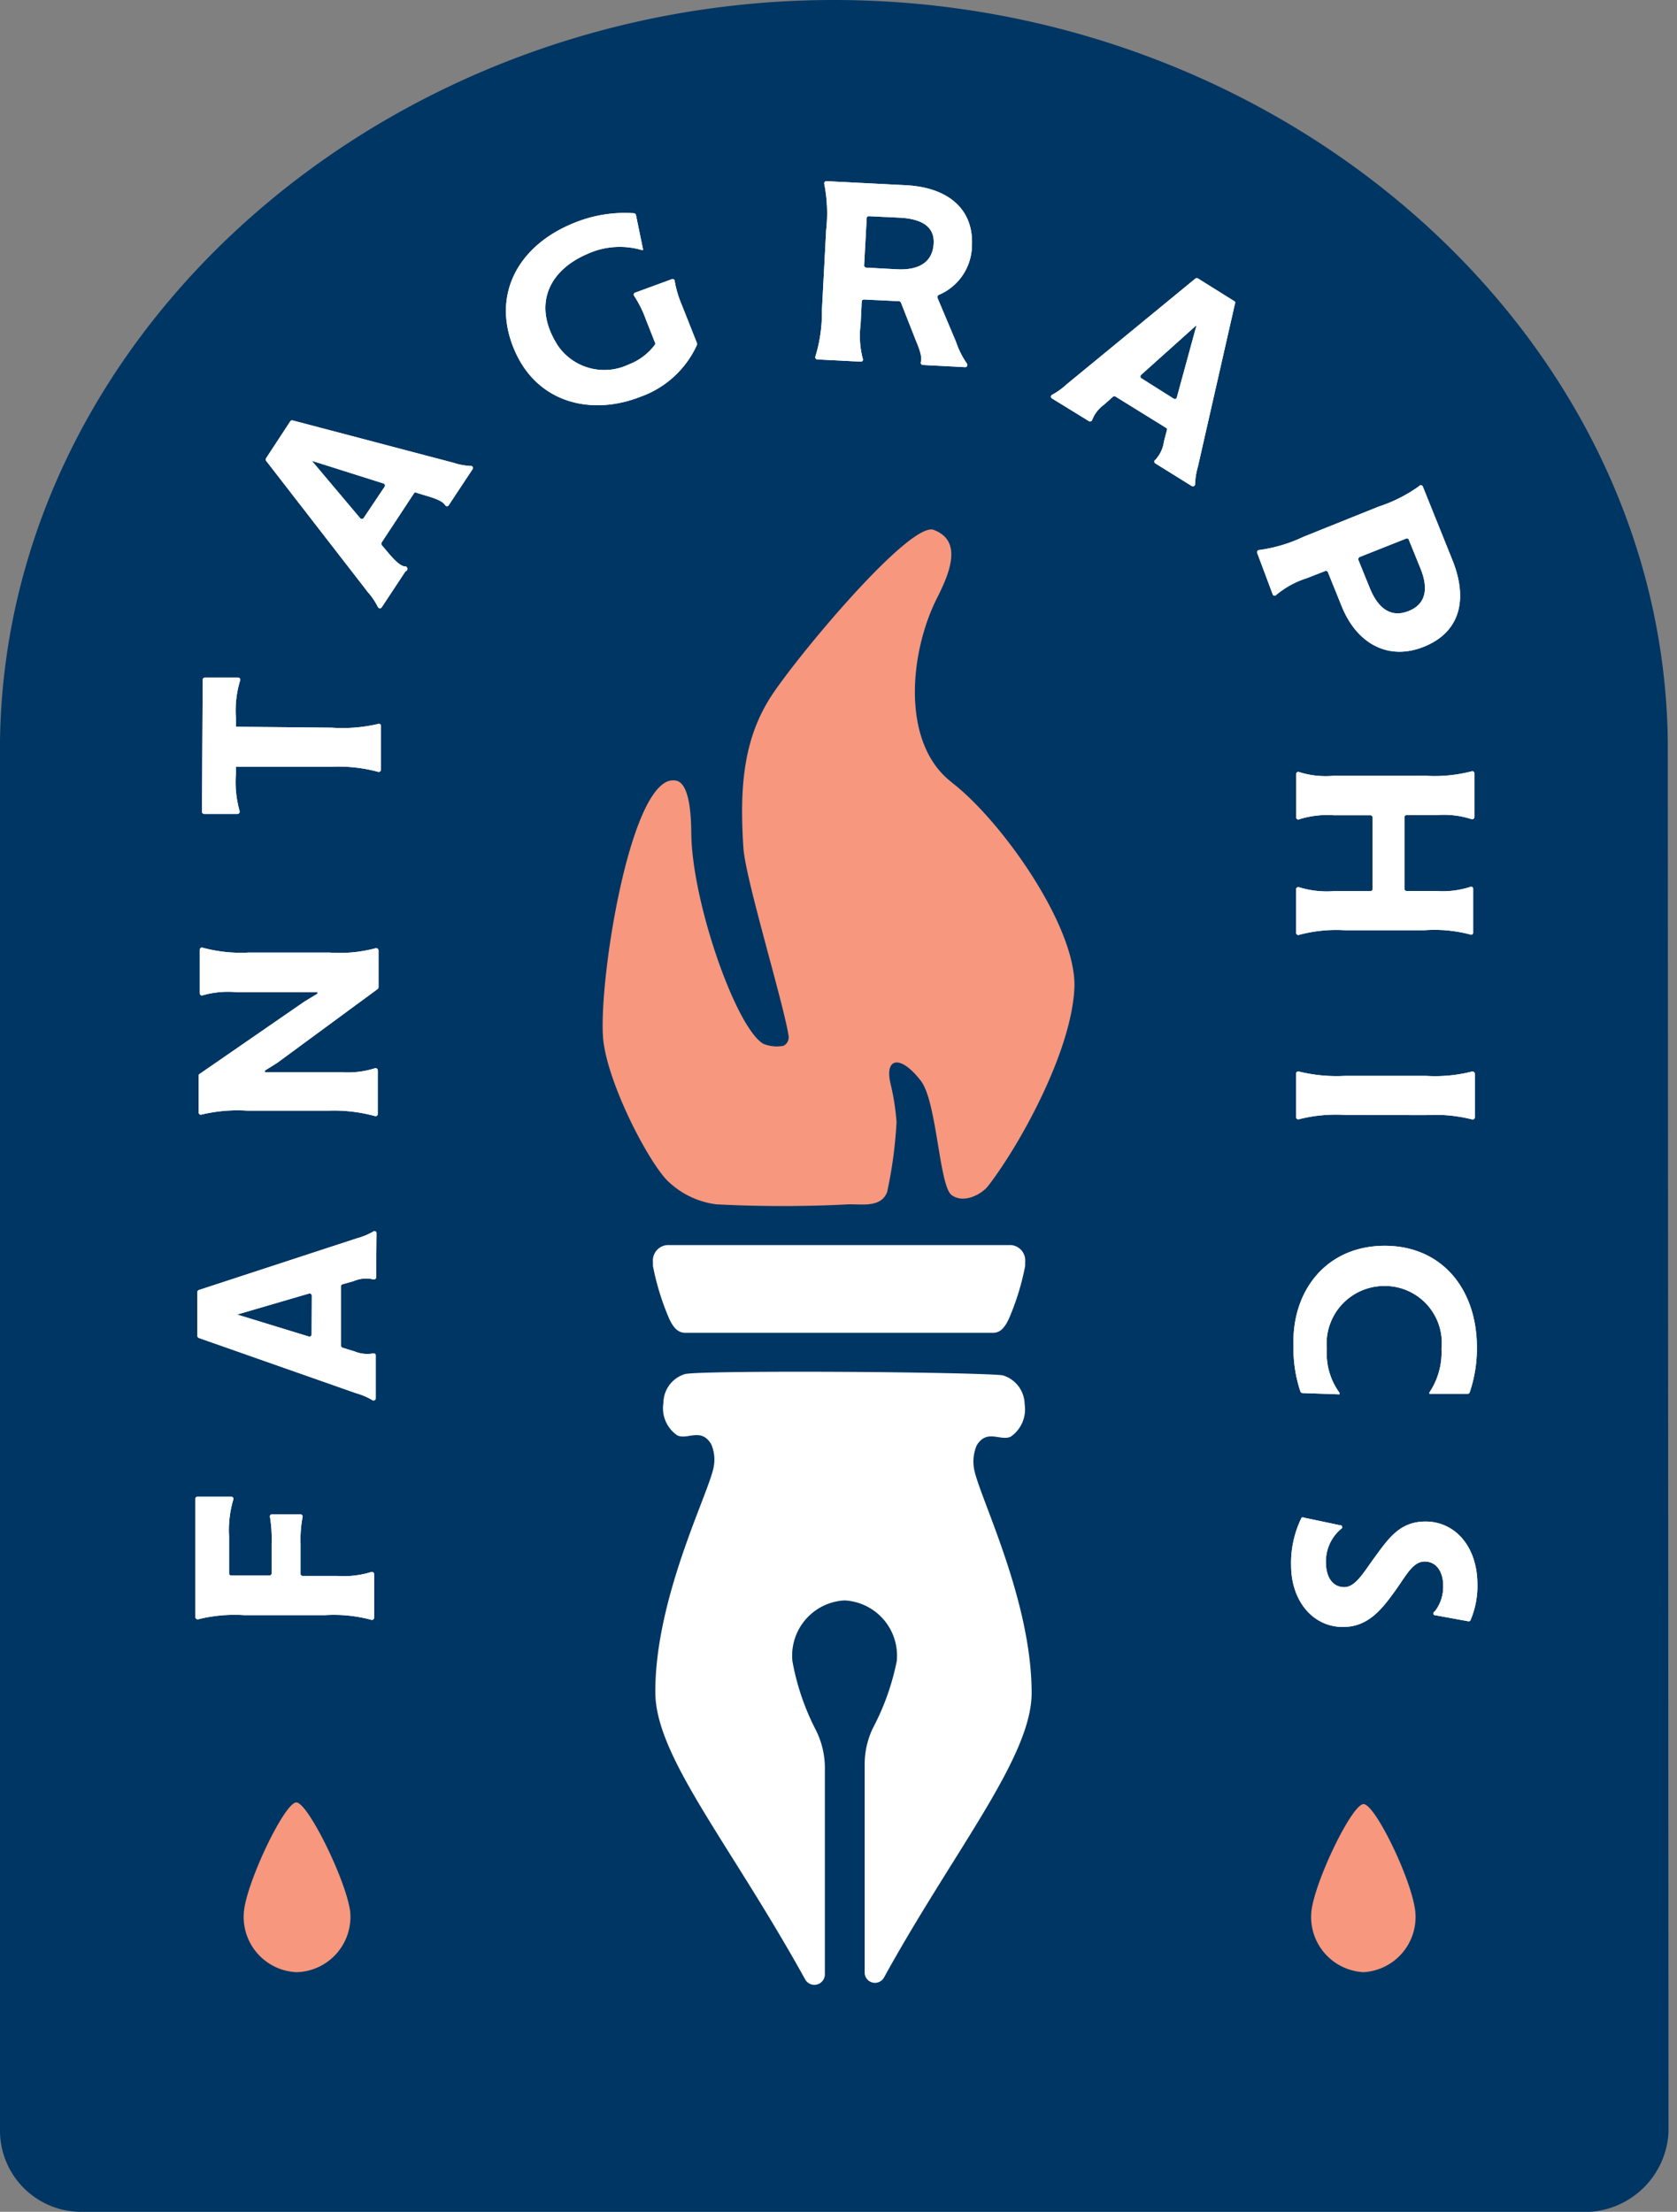 <svg xmlns="http://www.w3.org/2000/svg" viewBox="0 0 91 120"><rect x="0" y="0" width="91" height="120" fill="#808080" stroke="none"/><defs><style>.b{fill:#fff}</style></defs><path d="M90.5 40.18C90.2 18 69.58 0 45.25 0S.31 18 0 40.18v75.49A4.41 4.41 0 004.27 120h82a4.56 4.56 0 004.27-4.33z" fill="#003663"/><path class="b" d="M12.55 81.2a.12.12 0 01.11.16 5.81 5.81 0 00-.23 2v2a.12.12 0 00.12.12h2.07a.12.12 0 00.12-.12v-1.61a7.46 7.46 0 00-.09-1.45.11.11 0 01.12-.14h1.53a.12.12 0 01.12.14 6.45 6.45 0 00-.11 1.45v1.63a.11.11 0 00.11.12h1.86a5 5 0 001.86-.21.12.12 0 01.16.11v2.37a.12.12 0 01-.16.11 7.82 7.82 0 00-2.51-.25h-4.37a8.16 8.16 0 00-2.49.22.13.13 0 01-.17-.11v-6.42a.12.12 0 01.12-.12zm7.86-11.9a.12.12 0 01-.16.11 1.71 1.71 0 00-1.07.1l-.6.17a.12.12 0 00-.08.12V73a.13.13 0 00.09.12l.65.2a1.79 1.79 0 001 .11c.07 0 .15 0 .15.12v2.32a.12.12 0 01-.19.09 3.6 3.6 0 00-.87-.37l-8.54-3a.13.13 0 01-.08-.11V70.1a.12.12 0 01.08-.11l8.59-2.81a3.66 3.66 0 00.87-.36.11.11 0 01.18.1zm-3.49 1a.12.12 0 00-.15-.12l-3.9 1.14 3.88 1.19a.12.12 0 00.16-.11zm.88-10.04h-4.36a8.35 8.35 0 00-2.5.21.12.12 0 01-.16-.11v-2a.11.11 0 01.06-.1l5.68-3.92.71-.43v-.08h-4.39A5 5 0 0011 54a.12.12 0 01-.16-.11v-2.36a.12.12 0 01.17-.11 7.87 7.87 0 002.49.26h4.37a7.6 7.6 0 002.5-.23.13.13 0 01.17.11v2a.14.14 0 01-.05.1l-5.44 4-.67.42v.09h4.1a4.92 4.92 0 001.86-.21.12.12 0 01.16.11v2.37a.12.12 0 01-.16.11 8.45 8.45 0 00-2.54-.29zm-6.69-23.5h1.81a.12.12 0 01.11.16 5.56 5.56 0 00-.23 2v.51l5.2.05a8.51 8.51 0 002.51-.2.11.11 0 01.16.11v2.37a.12.12 0 01-.17.11 8.27 8.27 0 00-2.5-.27h-5.2v.4a5.81 5.81 0 00.2 2 .12.12 0 01-.11.16h-1.81a.12.12 0 01-.12-.12l.04-7.16a.12.12 0 01.11-.12zm13.24-9.35a.11.11 0 01-.19 0c-.13-.19-.39-.32-.95-.49l-.6-.18a.11.11 0 00-.13 0l-1.77 2.69a.14.14 0 000 .14l.44.52c.36.41.58.59.79.64A.13.13 0 0122 31l-1.28 1.94a.12.12 0 01-.21 0 3.68 3.68 0 00-.53-.79L14.44 25a.14.14 0 010-.14l1.31-2a.12.12 0 01.13-.05l8.74 2.3a3.41 3.41 0 00.92.17.11.11 0 01.1.18zm-3.48-1a.12.12 0 00-.06-.18L16.92 25l2.62 3.11a.12.12 0 00.19 0zm15.58-11.26a.11.11 0 01.16.09 5.76 5.76 0 00.39 1.31l.82 2.07a.14.14 0 010 .09 5.31 5.31 0 01-3.05 2.81c-2.67 1.06-5.71.37-6.92-2.69-1.16-2.91.31-5.55 3.34-6.75a7.22 7.22 0 013.21-.51.12.12 0 01.11.1l.39 1.89h-.1a4.22 4.22 0 00-2.93.22c-2.13.91-3 2.82-1.58 5a3.06 3.06 0 003.81 1 3.18 3.18 0 001.44-1.08.11.11 0 000-.12l-.49-1.24a6.09 6.09 0 00-.64-1.29.11.11 0 01.05-.17zm8.15 1.7l.23-4.36a8.23 8.23 0 00-.1-2.5.12.12 0 01.12-.16l4.33.22c2.21.12 3.67 1.25 3.56 3.3a2.94 2.94 0 01-1.8 2.65.14.14 0 00-.07.16l1 2.37a4.75 4.75 0 00.6 1.2.12.12 0 01-.1.19l-2.3-.12a.12.12 0 01-.1-.16c.06-.21 0-.53-.27-1.16l-.81-2.06a.15.15 0 00-.11-.08l-1.89-.09a.12.12 0 00-.13.11l-.06 1.24a4.87 4.87 0 00.12 1.87.11.11 0 01-.12.15l-2.35-.12a.12.12 0 01-.1-.17 8.1 8.1 0 00.35-2.48zm4.06-2.24c1.18.06 1.91-.36 2-1.33s-.62-1.4-1.82-1.47l-1.69-.08a.11.11 0 00-.12.11l-.14 2.56a.12.12 0 00.12.12zm14.03 10.53a.11.11 0 010-.19 1.8 1.8 0 00.47-1l.16-.61a.1.1 0 00-.05-.13l-2.73-1.69a.11.11 0 00-.14 0l-.51.45a1.83 1.83 0 00-.62.8.12.12 0 01-.18.08l-2-1.23a.11.11 0 010-.2 3.82 3.82 0 00.78-.56l7-5.75a.14.14 0 01.14 0l2 1.25a.13.13 0 010 .13L65 25.33a3.76 3.76 0 00-.15.93.12.12 0 01-.18.11zm1-3.51a.11.11 0 00.17-.07l1.07-3.92-3 2.69a.12.12 0 000 .19zm13.57 13.46c-1.92.77-3.64-.16-4.46-2.21l-.74-1.83a.12.12 0 00-.15-.07l-1 .39a4.89 4.89 0 00-1.65.9.12.12 0 01-.19 0L68.22 30a.12.12 0 01.11-.16 8.08 8.08 0 002.41-.72l4.06-1.63a8.1 8.1 0 002.2-1.11.12.12 0 01.2 0l1.61 4c.86 2.13.43 3.92-1.55 4.71zm-.82-1.94c.93-.37 1.09-1.2.64-2.31l-.63-1.55a.11.11 0 00-.15-.07l-2.52 1a.14.14 0 00-.07.16l.63 1.55c.44 1.07 1.13 1.61 2.1 1.22zM73 50.47a7.82 7.82 0 00-2.51.25.12.12 0 01-.16-.11v-2.36a.12.12 0 01.17-.11 5.13 5.13 0 001.86.21h2a.12.12 0 00.12-.12v-3.88a.12.12 0 00-.12-.12h-2a5.08 5.08 0 00-1.86.22.11.11 0 01-.16-.11V42a.11.11 0 01.16-.11 4.76 4.76 0 001.86.2h5a8 8 0 002.49-.24.12.12 0 01.16.11v2.37a.13.13 0 01-.17.11 4.87 4.87 0 00-1.86-.22h-1.65a.12.12 0 00-.12.12v3.88a.12.12 0 00.12.12h1.59a4.87 4.87 0 001.86-.22.11.11 0 01.16.11v2.36a.11.11 0 01-.16.11 7.6 7.6 0 00-2.5-.23zm0 10.02a8.16 8.16 0 00-2.5.23.12.12 0 01-.17-.11v-2.36a.12.12 0 01.17-.11 8.49 8.49 0 002.5.23h4.37a8.08 8.08 0 002.49-.23.13.13 0 01.17.11v2.37a.12.12 0 01-.16.11 8.2 8.2 0 00-2.5-.23zm2.14 7.1c3.11 0 5 2.36 5 5.5a7.32 7.32 0 01-.39 2.45.11.11 0 01-.11.08h-2.07a.08.08 0 010-.08 3.91 3.91 0 00.65-2.36 3.09 3.09 0 00-3.17-3.41A3.13 3.13 0 0072 73.2a3.6 3.6 0 00.69 2.37.45.45 0 010 .08l-2-.07a.13.13 0 01-.13-.1 7.29 7.29 0 01-.37-2.46c-.1-3.02 1.81-5.43 4.95-5.43zm-4.51 14.75a.13.13 0 01.13 0l2 .42s.06 0 .06.06a.11.11 0 010 .09 2.3 2.3 0 00-.87 1.85c0 .84.38 1.35 1 1.35s1.08-.86 1.69-1.68c.73-1 1.35-1.88 2.71-1.88 1.61 0 2.82 1.36 2.82 3.42a4.74 4.74 0 01-.37 1.92.11.11 0 01-.13.07l-1.81-.33s-.08 0-.08-.07 0-.09.09-.15a2.16 2.16 0 00.44-1.41c0-.68-.34-1.28-1-1.28s-1 .76-1.67 1.68-1.42 1.88-2.77 1.87c-1.62 0-2.81-1.4-2.81-3.35a5.52 5.52 0 01.57-2.58z"/><path d="M19 103.69a3 3 0 01-2.91 3.31 3 3 0 01-2.85-3.32c.17-1.62 2.22-5.93 2.85-5.89s2.68 4.21 2.91 5.9zm57.8.03A3 3 0 0174 107a3 3 0 01-2.84-3.29c.17-1.61 2.21-5.86 2.84-5.83s2.62 4.12 2.8 5.84zM51.63 42.44c2.7 2.06 6.82 7.87 6.67 11.17-.16 3.48-3 8.56-4.67 10.72-.36.47-1.34 1-2 .5s-.79-5-1.64-6.16c-1.08-1.43-2-1.34-1.67.11a12.91 12.91 0 01.33 2.1 24 24 0 01-.51 3.79c-.32.85-1.34.66-2.06.67a69.55 69.55 0 01-7.22 0 4.63 4.63 0 01-2.7-1.34c-1.14-1.24-3.29-5.48-3.44-7.76-.22-3.3 1.58-14.5 4-13.88.76.2.78 2.2.79 2.74 0 3.75 2.42 10.66 3.91 11.53a1.93 1.93 0 001.09.11.51.51 0 00.28-.55c-.29-1.83-2.34-8.5-2.45-10.18-.22-3.38 0-6.09 1.69-8.51 1.79-2.58 7.42-9.22 8.64-8.75 1.54.58.91 2.24.21 3.63-1.54 3-2 7.94.76 10.06" fill="#f6977e"/><path class="b" d="M54.86 67.55H36.22a.84.84 0 00-.79.91v.22a13.84 13.84 0 00.88 2.86c.19.41.43.76.85.77H53.9c.42 0 .66-.36.85-.77a13.84 13.84 0 00.88-2.86v-.22a.84.84 0 00-.77-.91zM35.56 91.8c0 3.5 4 8.13 8.13 15.59a.57.57 0 001.07-.27V95.86a4.58 4.58 0 00-.49-2A13.23 13.23 0 0143 90.13a3 3 0 012.83-3.3 3 3 0 012.83 3.3 13.41 13.41 0 01-1.29 3.62 4.52 4.52 0 00-.45 2V107a.56.56 0 001.06.27c3.79-6.88 8-11.93 8-15.42 0-5-2.78-10.52-3.11-12.09a2.22 2.22 0 01.13-1.34c.55-.91 1.28-.22 1.84-.47a1.8 1.8 0 00.76-1.77 1.66 1.66 0 00-1.18-1.56c-.5-.09-5-.17-8.61-.19s-8.14 0-8.64.12A1.64 1.64 0 0036 76.11a1.78 1.78 0 00.76 1.77c.55.25 1.28-.44 1.83.47a2.09 2.09 0 01.11 1.36c-.37 1.57-3.15 7.08-3.14 12.09zM12.55 81.2a.12.12 0 01.11.16 5.81 5.81 0 00-.23 2v2a.12.12 0 00.12.12h2.07a.12.12 0 00.12-.12v-1.61a7.46 7.46 0 00-.09-1.45.11.11 0 01.12-.14h1.53a.12.12 0 01.12.14 6.45 6.45 0 00-.11 1.45v1.63a.11.11 0 00.11.12h1.86a5 5 0 001.86-.21.12.12 0 01.16.11v2.37a.12.12 0 01-.16.11 7.82 7.82 0 00-2.51-.25h-4.37a8.16 8.16 0 00-2.49.22.13.13 0 01-.17-.11v-6.42a.12.12 0 01.12-.12zm7.86-11.9a.12.12 0 01-.16.11 1.71 1.71 0 00-1.07.1l-.6.17a.12.12 0 00-.08.12V73a.13.13 0 00.09.12l.65.2a1.79 1.79 0 001 .11c.07 0 .15 0 .15.12v2.32a.12.12 0 01-.19.09 3.6 3.6 0 00-.87-.37l-8.54-3a.13.13 0 01-.08-.11V70.1a.12.12 0 01.08-.11l8.59-2.81a3.66 3.66 0 00.87-.36.11.11 0 01.18.1zm-3.49 1a.12.12 0 00-.15-.12l-3.9 1.14 3.88 1.19a.12.12 0 00.16-.11zm.88-10.04h-4.36a8.35 8.35 0 00-2.5.21.12.12 0 01-.16-.11v-2a.11.11 0 01.06-.1l5.68-3.92.71-.43v-.08h-4.39A5 5 0 0011 54a.12.12 0 01-.16-.11v-2.36a.12.12 0 01.17-.11 7.87 7.87 0 002.49.26h4.37a7.6 7.6 0 002.5-.23.13.13 0 01.17.11v2a.14.14 0 01-.05.1l-5.44 4-.67.42v.09h4.1a4.92 4.92 0 001.86-.21.12.12 0 01.16.11v2.37a.12.12 0 01-.16.11 8.45 8.45 0 00-2.54-.29zm-6.69-23.5h1.81a.12.12 0 01.11.16 5.56 5.56 0 00-.23 2v.51l5.2.05a8.51 8.51 0 002.51-.2.11.11 0 01.16.11v2.37a.12.12 0 01-.17.11 8.27 8.27 0 00-2.5-.27h-5.2v.4a5.81 5.81 0 00.2 2 .12.12 0 01-.11.16h-1.81a.12.12 0 01-.12-.12l.04-7.16a.12.12 0 01.11-.12zm13.24-9.35a.11.11 0 01-.19 0c-.13-.19-.39-.32-.95-.49l-.6-.18a.11.11 0 00-.13 0l-1.77 2.69a.14.14 0 000 .14l.44.52c.36.41.58.59.79.64A.13.13 0 0122 31l-1.28 1.94a.12.12 0 01-.21 0 3.68 3.68 0 00-.53-.79L14.44 25a.14.14 0 010-.14l1.31-2a.12.12 0 01.13-.05l8.74 2.3a3.41 3.41 0 00.92.17.11.11 0 01.1.18zm-3.48-1a.12.12 0 00-.06-.18L16.92 25l2.62 3.11a.12.12 0 00.19 0zm15.58-11.26a.11.11 0 01.16.09 5.76 5.76 0 00.39 1.31l.82 2.07a.14.14 0 010 .09 5.31 5.31 0 01-3.05 2.81c-2.67 1.06-5.71.37-6.92-2.69-1.16-2.91.31-5.55 3.34-6.75a7.22 7.22 0 013.21-.51.12.12 0 01.11.1l.39 1.89h-.1a4.22 4.22 0 00-2.93.22c-2.13.91-3 2.82-1.58 5a3.06 3.06 0 003.81 1 3.18 3.18 0 001.44-1.08.11.11 0 000-.12l-.49-1.24a6.09 6.09 0 00-.64-1.29.11.11 0 01.05-.17zm8.15 1.7l.23-4.36a8.23 8.23 0 00-.1-2.5.12.12 0 01.12-.16l4.33.22c2.21.12 3.67 1.25 3.56 3.3a2.94 2.94 0 01-1.8 2.65.14.14 0 00-.07.16l1 2.37a4.75 4.75 0 00.6 1.2.12.12 0 01-.1.19l-2.3-.12a.12.12 0 01-.1-.16c.06-.21 0-.53-.27-1.16l-.81-2.06a.15.15 0 00-.11-.08l-1.89-.09a.12.12 0 00-.13.11l-.06 1.24a4.87 4.87 0 00.12 1.87.11.11 0 01-.12.15l-2.35-.12a.12.12 0 01-.1-.17 8.1 8.1 0 00.35-2.48zm4.06-2.24c1.18.06 1.91-.36 2-1.33s-.62-1.4-1.82-1.47l-1.69-.08a.11.11 0 00-.12.11l-.14 2.56a.12.12 0 00.12.12zm14.03 10.53a.11.11 0 010-.19 1.8 1.8 0 00.47-1l.16-.61a.1.1 0 00-.05-.13l-2.73-1.69a.11.11 0 00-.14 0l-.51.45a1.83 1.83 0 00-.62.8.12.12 0 01-.18.08l-2-1.23a.11.11 0 010-.2 3.82 3.82 0 00.78-.56l7-5.75a.14.14 0 01.14 0l2 1.25a.13.13 0 010 .13L65 25.33a3.76 3.76 0 00-.15.93.12.12 0 01-.18.11zm1-3.51a.11.11 0 00.17-.07l1.07-3.92-3 2.69a.12.12 0 000 .19zm13.57 13.46c-1.92.77-3.64-.16-4.46-2.21l-.74-1.83a.12.12 0 00-.15-.07l-1 .39a4.89 4.89 0 00-1.65.9.12.12 0 01-.19 0L68.22 30a.12.12 0 01.11-.16 8.08 8.08 0 002.41-.72l4.06-1.63a8.1 8.1 0 002.2-1.11.12.12 0 01.2 0l1.61 4c.86 2.13.43 3.92-1.55 4.71zm-.82-1.94c.93-.37 1.09-1.2.64-2.31l-.63-1.55a.11.11 0 00-.15-.07l-2.52 1a.14.14 0 00-.07.16l.63 1.55c.44 1.07 1.13 1.61 2.1 1.22zM73 50.47a7.82 7.82 0 00-2.51.25.12.12 0 01-.16-.11v-2.36a.12.12 0 01.17-.11 5.13 5.13 0 001.86.21h2a.12.12 0 00.12-.12v-3.88a.12.12 0 00-.12-.12h-2a5.08 5.08 0 00-1.86.22.11.11 0 01-.16-.11V42a.11.11 0 01.16-.11 4.76 4.76 0 001.86.2h5a8 8 0 002.49-.24.12.12 0 01.16.11v2.37a.13.13 0 01-.17.11 4.87 4.87 0 00-1.86-.22h-1.65a.12.12 0 00-.12.12v3.88a.12.12 0 00.12.12h1.59a4.87 4.87 0 001.86-.22.11.11 0 01.16.11v2.36a.11.11 0 01-.16.11 7.6 7.6 0 00-2.5-.23zm0 10.02a8.16 8.16 0 00-2.5.23.12.12 0 01-.17-.11v-2.36a.12.12 0 01.17-.11 8.49 8.49 0 002.5.23h4.37a8.08 8.08 0 002.49-.23.13.13 0 01.17.11v2.37a.12.12 0 01-.16.11 8.2 8.2 0 00-2.5-.23zm2.14 7.1c3.11 0 5 2.36 5 5.5a7.32 7.32 0 01-.39 2.45.11.11 0 01-.11.08h-2.07a.08.08 0 010-.08 3.91 3.91 0 00.65-2.36 3.09 3.09 0 00-3.17-3.41A3.13 3.13 0 0072 73.2a3.6 3.6 0 00.69 2.37.45.45 0 010 .08l-2-.07a.13.13 0 01-.13-.1 7.29 7.29 0 01-.37-2.46c-.1-3.02 1.81-5.43 4.95-5.43zm-4.51 14.75a.13.13 0 01.13 0l2 .42s.06 0 .06.06a.11.11 0 010 .09 2.3 2.3 0 00-.87 1.85c0 .84.38 1.35 1 1.35s1.08-.86 1.69-1.68c.73-1 1.35-1.88 2.71-1.88 1.61 0 2.82 1.36 2.82 3.42a4.74 4.74 0 01-.37 1.92.11.11 0 01-.13.07l-1.81-.33s-.08 0-.08-.07 0-.09.09-.15a2.16 2.16 0 00.44-1.41c0-.68-.34-1.28-1-1.28s-1 .76-1.67 1.68-1.42 1.88-2.77 1.87c-1.62 0-2.81-1.4-2.81-3.35a5.52 5.52 0 01.57-2.58z"/></svg>